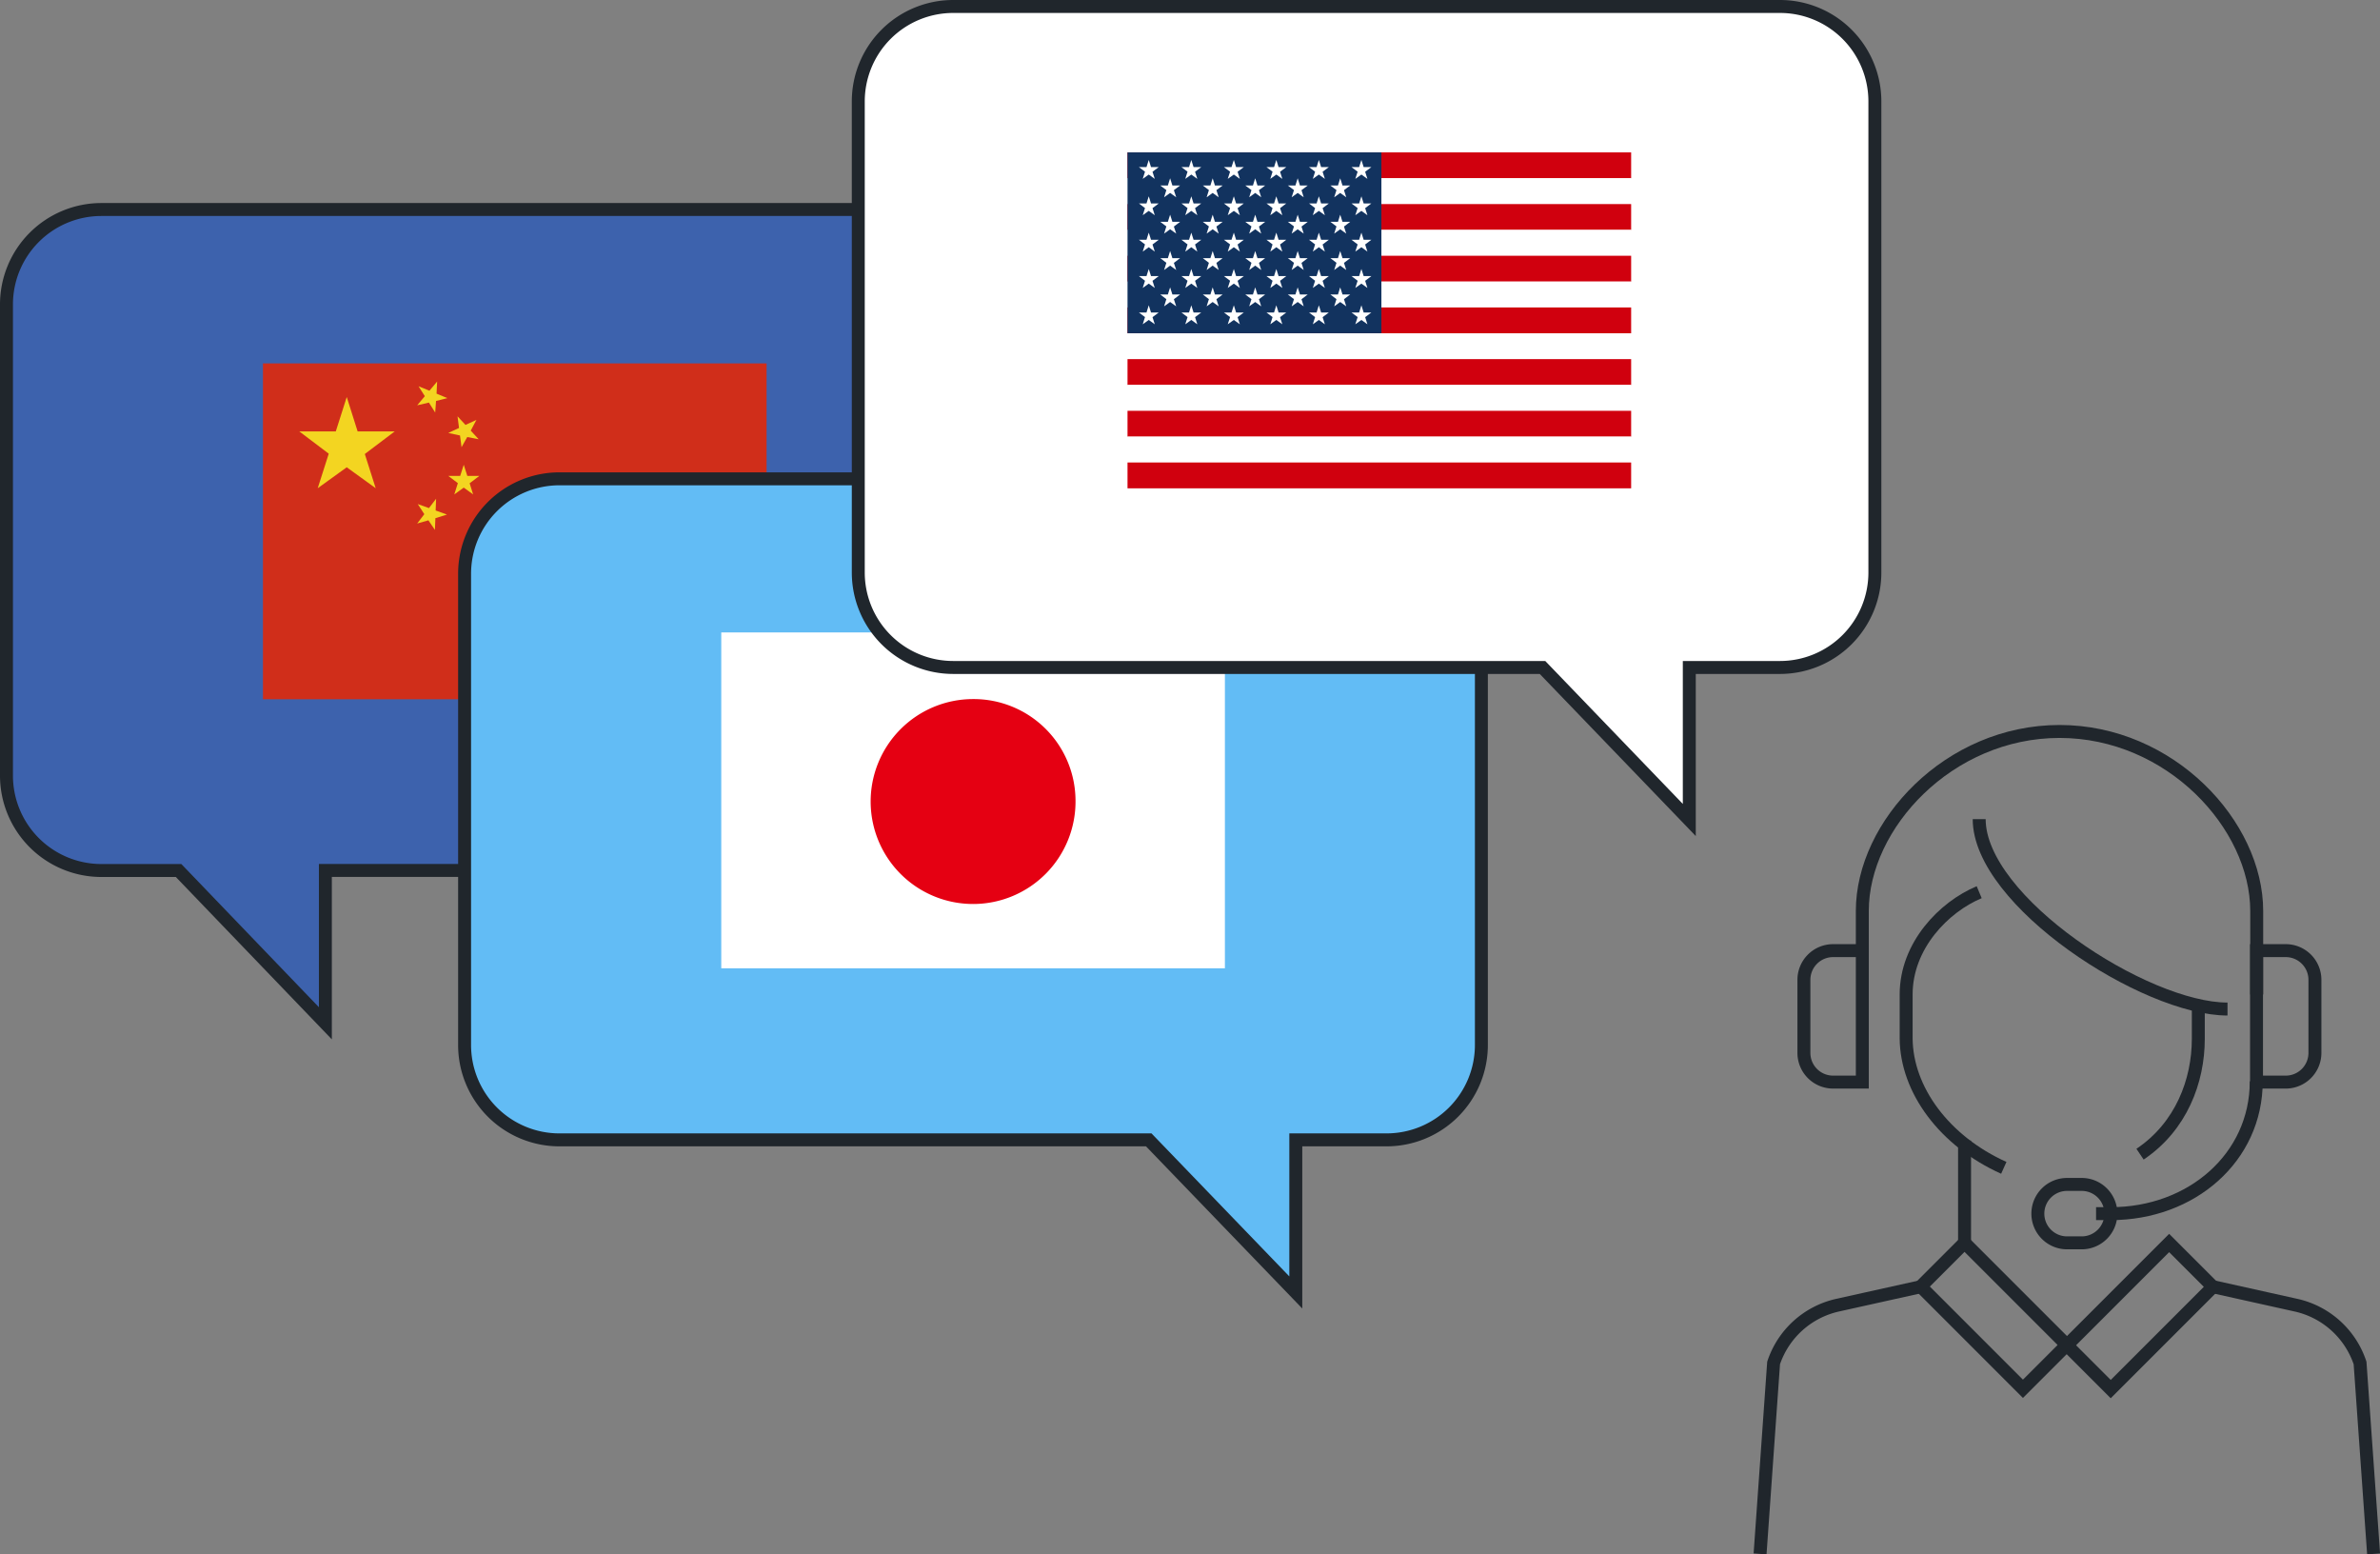<svg xmlns="http://www.w3.org/2000/svg" viewBox="0 0 367.56 240"><rect x="0" y="0" width="367.56" height="240" fill="#808080" stroke="none"/><defs><style>.cls-1,.cls-2{fill:none;}.cls-2,.cls-3,.cls-6,.cls-9{stroke:#20262c;stroke-miterlimit:10;stroke-width:2px;}.cls-3{fill:#3d62ad;}.cls-4{fill:#d02e1a;}.cls-5{fill:#f3d521;}.cls-6{fill:#62bcf5;}.cls-7,.cls-9{fill:#fff;}.cls-8{fill:#e50012;}.cls-10{fill:#d0000e;}.cls-11{fill:#12335f;}</style></defs><title>アートボード 45</title><g id="イラスト"><rect class="cls-1" x="-29.22" y="-21.52" width="426" height="283.07"/><path class="cls-2" d="M348.52,153.55V140.66c0-13.31-13.36-27.72-30.45-27.72s-30.46,14.41-30.46,27.72v6.12"/><path class="cls-2" d="M339.5,155.8v4.6c0,6.52-2.66,13.56-9,17.81"/><path class="cls-2" d="M305.66,126.48c0,12.65,25.58,29.32,38.35,29.32"/><path class="cls-2" d="M305.66,137.76c-5.42,2.26-11.28,8.22-11.28,15.79v6.77c.05,7.94,5.9,15.87,15.08,20"/><path class="cls-2" d="M326,187.39a4.51,4.51,0,0,1-4.51,4.51h-2.26a4.51,4.51,0,0,1-4.51-4.51h0a4.51,4.51,0,0,1,4.51-4.51h2.26a4.51,4.51,0,0,1,4.51,4.51Z"/><path class="cls-2" d="M323.71,187.39H326c12.42,0,22.45-8.63,22.45-20.43"/><path class="cls-2" d="M353,146.78h-4.51v20.3H353a4.51,4.51,0,0,0,4.51-4.51V151.29A4.51,4.51,0,0,0,353,146.78Z"/><path class="cls-2" d="M283.1,146.78h4.51v20.3H283.1a4.51,4.51,0,0,1-4.51-4.51V151.29A4.51,4.51,0,0,1,283.1,146.78Z"/><line class="cls-2" x1="303.4" y1="176.11" x2="303.4" y2="192.48"/><rect class="cls-2" x="303.13" y="192.01" width="9.57" height="22.33" transform="translate(-53.49 277.22) rotate(-45)"/><rect class="cls-2" x="319.31" y="198.4" width="22.33" height="9.57" transform="translate(-46.87 293.21) rotate(-45)"/><path class="cls-2" d="M296.64,198.67l-12.83,2.85a13.52,13.52,0,0,0-9.9,8.93l-2.09,29.48"/><path class="cls-2" d="M341.75,198.67l12.82,2.85a13.52,13.52,0,0,1,9.91,8.93l2.09,29.48"/><path class="cls-3" d="M158,47v72.74a14.66,14.66,0,0,1-14.66,14.66H50.25V158L27.58,134.41H15.66A14.66,14.66,0,0,1,1,119.75V47A14.66,14.66,0,0,1,15.66,32.35H143.34A14.66,14.66,0,0,1,158,47Z"/><rect class="cls-4" x="40.61" y="56.11" width="77.78" height="51.86"/><polygon class="cls-5" points="60.96 66.61 55.23 66.61 53.55 61.3 51.86 66.61 46.22 66.61 50.77 70.05 49.07 75.38 53.55 72.15 58.02 75.38 56.34 70.1 60.96 66.61"/><polygon class="cls-5" points="74.03 73.48 72.17 73.48 71.62 71.76 71.07 73.48 69.23 73.48 70.71 74.6 70.16 76.34 71.62 75.29 73.07 76.34 72.53 74.62 74.03 73.48"/><polygon class="cls-5" points="73.58 64.83 71.89 65.61 70.66 64.28 70.89 66.08 69.23 66.85 71.04 67.24 71.28 69.05 72.16 67.48 73.92 67.82 72.7 66.49 73.58 64.83"/><polygon class="cls-5" points="67.51 58.91 66.32 60.33 64.64 59.64 65.61 61.17 64.43 62.58 66.24 62.16 67.21 63.7 67.34 61.91 69.09 61.47 67.42 60.78 67.51 58.91"/><polygon class="cls-5" points="69.03 79.45 67.28 78.82 67.35 77.01 66.25 78.45 64.52 77.83 65.53 79.39 64.43 80.83 66.16 80.34 67.17 81.82 67.24 80.01 69.03 79.45"/><path class="cls-6" d="M228.78,88.59v72.74A14.65,14.65,0,0,1,214.12,176h-14v23.56L177.41,176h-91a14.65,14.65,0,0,1-14.66-14.65V88.59A14.66,14.66,0,0,1,86.44,73.93H214.12A14.66,14.66,0,0,1,228.78,88.59Z"/><rect class="cls-7" x="111.39" y="97.65" width="77.78" height="51.86"/><path class="cls-8" d="M166.1,123.58a15.82,15.82,0,1,1-15.82-15.64A15.73,15.73,0,0,1,166.1,123.58Z"/><path class="cls-9" d="M289.55,15.66V88.4a14.66,14.66,0,0,1-14.66,14.66h-14v23.55l-22.67-23.55h-91A14.66,14.66,0,0,1,132.55,88.4V15.66A14.66,14.66,0,0,1,147.21,1H274.89A14.66,14.66,0,0,1,289.55,15.66Z"/><rect class="cls-10" x="174.13" y="23.53" width="77.78" height="3.99"/><rect class="cls-7" x="174.13" y="27.52" width="77.78" height="3.99"/><rect class="cls-10" x="174.13" y="31.51" width="77.78" height="3.99"/><rect class="cls-7" x="174.13" y="35.5" width="77.78" height="3.99"/><rect class="cls-10" x="174.13" y="39.49" width="77.78" height="3.99"/><rect class="cls-7" x="174.13" y="43.48" width="77.78" height="3.99"/><rect class="cls-10" x="174.13" y="47.47" width="77.78" height="3.99"/><rect class="cls-7" x="174.13" y="51.46" width="77.78" height="3.99"/><rect class="cls-10" x="174.13" y="55.45" width="77.78" height="3.99"/><rect class="cls-7" x="174.13" y="59.44" width="77.78" height="3.99"/><rect class="cls-10" x="174.13" y="63.43" width="77.78" height="3.99"/><rect class="cls-7" x="174.13" y="67.42" width="77.78" height="3.99"/><rect class="cls-10" x="174.13" y="71.41" width="77.78" height="3.99"/><rect class="cls-11" x="174.13" y="23.53" width="39.21" height="27.92"/><polygon class="cls-7" points="178.95 25.8 177.76 25.8 177.41 24.7 177.06 25.8 175.89 25.8 176.83 26.51 176.48 27.62 177.41 26.95 178.34 27.62 177.99 26.52 178.95 25.8"/><polygon class="cls-7" points="185.52 25.8 184.33 25.8 183.98 24.7 183.63 25.8 182.46 25.8 183.4 26.51 183.05 27.62 183.98 26.95 184.91 27.62 184.56 26.52 185.52 25.8"/><polygon class="cls-7" points="192.09 25.8 190.9 25.8 190.55 24.7 190.19 25.8 189.02 25.8 189.97 26.51 189.61 27.62 190.55 26.95 191.48 27.62 191.13 26.52 192.09 25.8"/><polygon class="cls-7" points="198.65 25.8 197.46 25.8 197.11 24.7 196.76 25.8 195.59 25.8 196.53 26.51 196.18 27.62 197.11 26.95 198.04 27.62 197.69 26.52 198.65 25.8"/><polygon class="cls-7" points="205.22 25.8 204.03 25.8 203.68 24.7 203.33 25.8 202.16 25.8 203.1 26.51 202.75 27.62 203.68 26.95 204.61 27.62 204.26 26.52 205.22 25.8"/><polygon class="cls-7" points="211.79 25.8 210.6 25.8 210.25 24.7 209.9 25.8 208.72 25.8 209.67 26.51 209.31 27.62 210.25 26.95 211.18 27.62 210.83 26.52 211.79 25.8"/><polygon class="cls-7" points="182.25 28.64 181.06 28.64 180.71 27.53 180.36 28.64 179.19 28.64 180.13 29.35 179.78 30.46 180.71 29.79 181.65 30.46 181.29 29.36 182.25 28.64"/><polygon class="cls-7" points="188.82 28.64 187.63 28.64 187.28 27.53 186.93 28.64 185.76 28.64 186.7 29.35 186.35 30.46 187.28 29.79 188.21 30.46 187.86 29.36 188.82 28.64"/><polygon class="cls-7" points="195.39 28.64 194.2 28.64 193.85 27.53 193.5 28.64 192.32 28.64 193.27 29.35 192.92 30.46 193.85 29.79 194.78 30.46 194.43 29.36 195.39 28.64"/><polygon class="cls-7" points="201.96 28.64 200.76 28.64 200.41 27.53 200.06 28.64 198.89 28.64 199.84 29.35 199.48 30.46 200.41 29.79 201.34 30.46 201 29.36 201.96 28.64"/><polygon class="cls-7" points="208.52 28.64 207.33 28.64 206.98 27.53 206.63 28.64 205.46 28.64 206.4 29.35 206.05 30.46 206.98 29.79 207.91 30.46 207.56 29.36 208.52 28.64"/><polygon class="cls-7" points="178.95 31.41 177.76 31.41 177.41 30.31 177.06 31.41 175.89 31.41 176.83 32.13 176.48 33.23 177.41 32.56 178.34 33.23 177.99 32.14 178.95 31.41"/><polygon class="cls-7" points="185.52 31.41 184.33 31.41 183.98 30.31 183.63 31.41 182.46 31.41 183.4 32.13 183.05 33.23 183.98 32.56 184.91 33.23 184.56 32.14 185.52 31.41"/><polygon class="cls-7" points="192.09 31.41 190.9 31.41 190.55 30.31 190.19 31.41 189.02 31.41 189.97 32.13 189.61 33.23 190.55 32.56 191.48 33.23 191.13 32.14 192.09 31.41"/><polygon class="cls-7" points="198.65 31.41 197.46 31.41 197.11 30.31 196.76 31.41 195.59 31.41 196.53 32.13 196.18 33.23 197.11 32.56 198.04 33.23 197.69 32.14 198.65 31.41"/><polygon class="cls-7" points="205.22 31.41 204.03 31.41 203.68 30.31 203.33 31.41 202.16 31.41 203.1 32.13 202.75 33.23 203.68 32.56 204.61 33.23 204.26 32.14 205.22 31.41"/><polygon class="cls-7" points="211.79 31.41 210.6 31.41 210.25 30.31 209.9 31.41 208.72 31.41 209.67 32.13 209.31 33.23 210.25 32.56 211.18 33.23 210.83 32.14 211.79 31.41"/><polygon class="cls-7" points="182.25 34.25 181.06 34.25 180.71 33.15 180.36 34.25 179.19 34.25 180.13 34.96 179.78 36.07 180.71 35.4 181.65 36.07 181.29 34.98 182.25 34.25"/><polygon class="cls-7" points="188.82 34.25 187.63 34.25 187.28 33.15 186.93 34.25 185.76 34.25 186.7 34.96 186.35 36.07 187.28 35.4 188.21 36.07 187.86 34.98 188.82 34.25"/><polygon class="cls-7" points="195.39 34.25 194.2 34.25 193.85 33.15 193.5 34.25 192.32 34.25 193.27 34.96 192.92 36.07 193.85 35.4 194.78 36.07 194.43 34.98 195.39 34.25"/><polygon class="cls-7" points="201.96 34.25 200.76 34.25 200.41 33.15 200.06 34.25 198.89 34.25 199.84 34.96 199.48 36.07 200.41 35.4 201.34 36.07 201 34.98 201.96 34.25"/><polygon class="cls-7" points="208.52 34.25 207.33 34.25 206.98 33.15 206.63 34.25 205.46 34.25 206.4 34.96 206.05 36.07 206.98 35.4 207.91 36.07 207.56 34.98 208.52 34.25"/><polygon class="cls-7" points="178.95 37.02 177.76 37.02 177.41 35.92 177.06 37.02 175.89 37.02 176.83 37.74 176.48 38.85 177.41 38.17 178.34 38.85 177.99 37.75 178.95 37.02"/><polygon class="cls-7" points="185.52 37.02 184.33 37.02 183.98 35.92 183.63 37.02 182.46 37.02 183.4 37.74 183.05 38.85 183.98 38.17 184.91 38.85 184.56 37.75 185.52 37.02"/><polygon class="cls-7" points="192.09 37.02 190.9 37.02 190.55 35.92 190.19 37.02 189.02 37.02 189.97 37.74 189.61 38.85 190.55 38.17 191.48 38.85 191.13 37.75 192.09 37.02"/><polygon class="cls-7" points="198.65 37.02 197.46 37.02 197.11 35.92 196.76 37.02 195.59 37.02 196.53 37.74 196.18 38.85 197.11 38.17 198.04 38.85 197.69 37.75 198.65 37.02"/><polygon class="cls-7" points="205.22 37.02 204.03 37.02 203.68 35.92 203.33 37.02 202.16 37.02 203.1 37.74 202.75 38.85 203.68 38.17 204.61 38.85 204.26 37.75 205.22 37.02"/><polygon class="cls-7" points="211.79 37.02 210.6 37.02 210.25 35.92 209.9 37.02 208.72 37.02 209.67 37.74 209.31 38.85 210.25 38.17 211.18 38.85 210.83 37.75 211.79 37.02"/><polygon class="cls-7" points="182.25 39.86 181.06 39.86 180.71 38.76 180.36 39.86 179.19 39.86 180.13 40.58 179.78 41.69 180.71 41.01 181.65 41.69 181.29 40.59 182.25 39.86"/><polygon class="cls-7" points="188.82 39.86 187.63 39.86 187.28 38.76 186.93 39.86 185.76 39.86 186.7 40.58 186.35 41.69 187.28 41.01 188.21 41.69 187.86 40.59 188.82 39.86"/><polygon class="cls-7" points="195.39 39.86 194.2 39.86 193.85 38.76 193.5 39.86 192.32 39.86 193.27 40.58 192.92 41.69 193.85 41.01 194.78 41.69 194.43 40.59 195.39 39.86"/><polygon class="cls-7" points="201.96 39.86 200.76 39.86 200.41 38.76 200.06 39.86 198.89 39.86 199.84 40.58 199.48 41.69 200.41 41.01 201.34 41.69 201 40.59 201.96 39.86"/><polygon class="cls-7" points="208.52 39.86 207.33 39.86 206.98 38.76 206.63 39.86 205.46 39.86 206.4 40.58 206.05 41.69 206.98 41.01 207.91 41.69 207.56 40.59 208.52 39.86"/><polygon class="cls-7" points="178.95 42.63 177.76 42.63 177.41 41.53 177.06 42.63 175.89 42.63 176.83 43.35 176.48 44.46 177.41 43.79 178.34 44.46 177.99 43.36 178.95 42.63"/><polygon class="cls-7" points="185.52 42.63 184.33 42.63 183.98 41.53 183.63 42.63 182.46 42.63 183.4 43.35 183.05 44.46 183.98 43.79 184.91 44.46 184.56 43.36 185.52 42.63"/><polygon class="cls-7" points="192.09 42.63 190.9 42.63 190.55 41.53 190.19 42.63 189.02 42.63 189.97 43.35 189.61 44.46 190.55 43.79 191.48 44.46 191.13 43.36 192.09 42.63"/><polygon class="cls-7" points="198.65 42.63 197.46 42.63 197.11 41.53 196.76 42.63 195.59 42.63 196.53 43.35 196.18 44.46 197.11 43.79 198.04 44.46 197.69 43.36 198.65 42.63"/><polygon class="cls-7" points="205.22 42.63 204.03 42.63 203.68 41.53 203.33 42.63 202.16 42.63 203.1 43.35 202.75 44.46 203.68 43.79 204.61 44.46 204.26 43.36 205.22 42.63"/><polygon class="cls-7" points="211.79 42.63 210.6 42.63 210.25 41.53 209.9 42.63 208.72 42.63 209.67 43.35 209.31 44.46 210.25 43.79 211.18 44.46 210.83 43.36 211.79 42.63"/><polygon class="cls-7" points="182.25 45.47 181.06 45.47 180.71 44.37 180.36 45.47 179.19 45.47 180.13 46.19 179.78 47.3 180.71 46.63 181.65 47.3 181.29 46.2 182.25 45.47"/><polygon class="cls-7" points="188.82 45.47 187.63 45.47 187.28 44.37 186.93 45.47 185.76 45.47 186.7 46.19 186.35 47.3 187.28 46.63 188.21 47.3 187.86 46.2 188.82 45.47"/><polygon class="cls-7" points="195.39 45.47 194.2 45.47 193.85 44.37 193.5 45.47 192.32 45.47 193.27 46.19 192.92 47.3 193.85 46.63 194.78 47.3 194.43 46.2 195.39 45.47"/><polygon class="cls-7" points="201.96 45.47 200.76 45.47 200.41 44.37 200.06 45.47 198.89 45.47 199.84 46.19 199.48 47.3 200.41 46.63 201.34 47.3 201 46.2 201.96 45.47"/><polygon class="cls-7" points="208.52 45.47 207.33 45.47 206.98 44.37 206.63 45.47 205.46 45.47 206.4 46.19 206.05 47.3 206.98 46.63 207.91 47.3 207.56 46.2 208.52 45.47"/><polygon class="cls-7" points="178.95 48.25 177.76 48.25 177.41 47.14 177.06 48.25 175.89 48.25 176.83 48.96 176.48 50.07 177.41 49.4 178.34 50.07 177.99 48.97 178.95 48.25"/><polygon class="cls-7" points="185.52 48.25 184.33 48.25 183.98 47.14 183.63 48.25 182.46 48.25 183.4 48.96 183.05 50.07 183.98 49.4 184.91 50.07 184.56 48.97 185.52 48.25"/><polygon class="cls-7" points="192.09 48.25 190.9 48.25 190.55 47.14 190.19 48.25 189.02 48.25 189.97 48.96 189.61 50.07 190.55 49.4 191.48 50.07 191.13 48.97 192.09 48.25"/><polygon class="cls-7" points="198.65 48.25 197.46 48.25 197.11 47.14 196.76 48.25 195.59 48.25 196.53 48.96 196.18 50.07 197.11 49.4 198.04 50.07 197.69 48.97 198.65 48.25"/><polygon class="cls-7" points="205.22 48.25 204.03 48.25 203.68 47.14 203.33 48.25 202.16 48.25 203.1 48.96 202.75 50.07 203.68 49.4 204.61 50.07 204.26 48.97 205.22 48.25"/><polygon class="cls-7" points="211.79 48.25 210.6 48.25 210.25 47.14 209.9 48.25 208.72 48.25 209.67 48.96 209.31 50.07 210.25 49.4 211.18 50.07 210.83 48.97 211.79 48.25"/></g></svg>